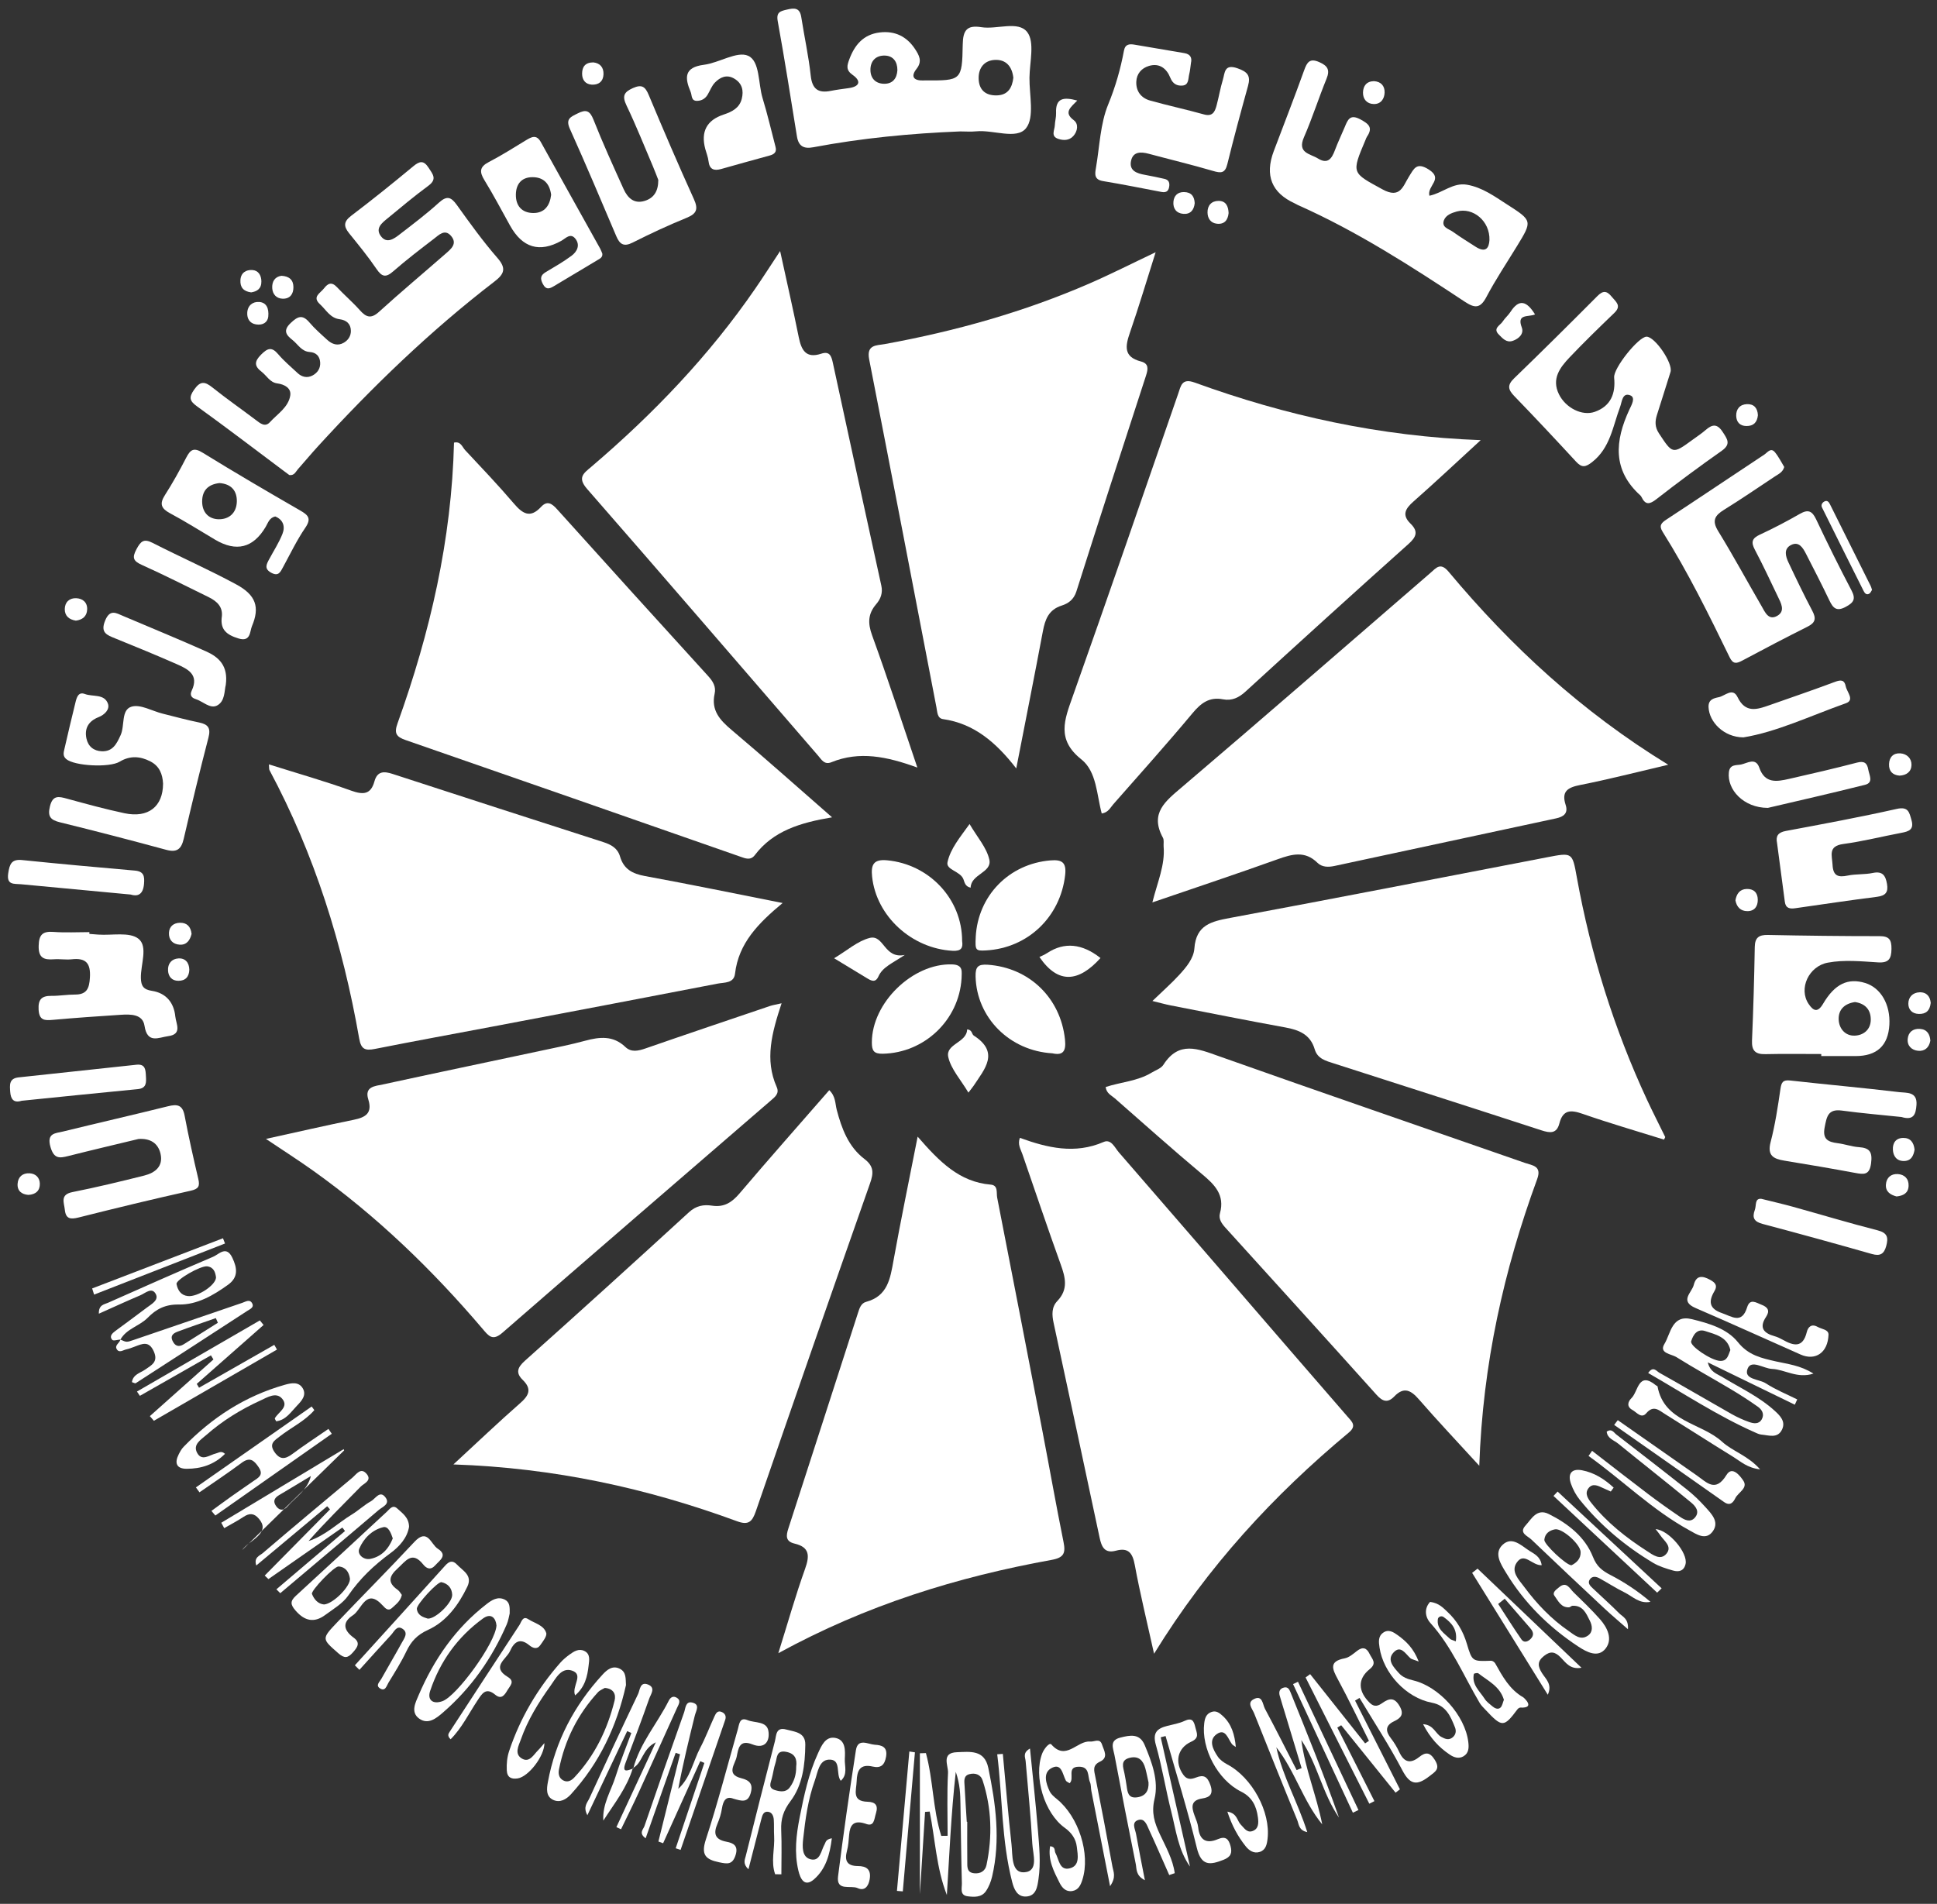 <?xml version="1.0" encoding="UTF-8"?>
<svg xmlns="http://www.w3.org/2000/svg" version="1.1" viewBox="0 0 926.76 911.11">
  <rect x="0" y="0" width="926.76" height="911.11" fill="#333333" stroke="none"/>
  <defs>
    <style>
      .cls-1 {
        fill: #fff;
      }
    </style>
  </defs>
  <!-- Generator: Adobe Illustrator 28.6.0, SVG Export Plug-In . SVG Version: 1.2.0 Build 709)  -->
  <g>
    <g id="Layer_1">
      <g>
        <path class="cls-1" d="M438.91,367.33c-14.67-5.34-27.76-8-41.14-2.55-3.36,1.37-4.71-1.25-6.31-3.1-36.84-42.59-73.52-85.3-110.57-127.7-4.79-5.49-1.6-7.5,1.99-10.56,29.65-25.27,56.42-53.2,78.54-85.39,3.72-5.41,7.25-10.94,11.83-17.88,3.19,14.66,6.22,27.9,8.91,41.21,1.25,6.17,3.42,10.34,10.76,7.91,3.92-1.3,4.82.97,5.53,4.24,7.67,35.62,15.45,71.21,23.23,106.81.75,3.42-.31,6.31-2.44,8.78-3.97,4.61-4.11,9.1-1.99,14.93,7.41,20.41,14.11,41.07,21.66,63.31Z"/>
        <path class="cls-1" d="M398.12,391.14c-15.39,2.59-28.15,6.49-36.97,18.08-2.06,2.7-4.52,1.6-7,.73-53.35-18.63-106.68-37.29-160.08-55.78-4.5-1.56-5.57-3.25-3.88-7.97,15.61-43.44,25.91-87.98,27.03-134.38,3.25-.75,3.93,2.1,5.32,3.59,7.85,8.39,15.78,16.72,23.23,25.45,4.15,4.86,7.79,7.45,13.07,1.75,2.95-3.18,5.16-1.72,7.69,1.09,24.01,26.69,48.11,53.29,72.28,79.83,2.3,2.52,3.86,5.09,3.11,8.44-1.77,7.94,2.47,12.6,8.09,17.34,15.77,13.3,31.17,27.05,48.1,41.84Z"/>
        <path class="cls-1" d="M486.23,367.74c-9.74-12.53-20.21-21.47-35.05-23.6-2.77-.4-2.7-3.37-3.13-5.59-10.7-55.52-21.32-111.06-32.19-166.55-1.41-7.19,3.57-6.62,7.48-7.34,33.73-6.16,66.57-15.35,98.04-29.05,10.24-4.46,20.22-9.53,31.54-14.9-4.21,13.27-7.97,25.91-12.27,38.37-2.22,6.44-3.27,11.7,5.21,13.9,3.86,1,3.48,3.61,2.45,6.78-11.2,34.38-22.38,68.78-33.3,103.25-1.25,3.94-3.86,5.79-7.05,6.8-6.21,1.97-7.92,6.59-8.99,12.27-4.01,21.33-8.25,42.62-12.74,65.66Z"/>
        <path class="cls-1" d="M708.44,210.64c-11.75,10.78-21.8,20.23-32.14,29.35-3.84,3.38-5.73,6.4-1.47,10.56,3.74,3.66,3.01,6.25-.89,9.74-26.15,23.37-52.1,46.97-77.98,70.64-3.25,2.97-6.56,4.56-10.83,3.74-6.48-1.25-10.49,1.75-14.55,6.62-12.33,14.79-25.2,29.13-37.92,43.6-1.45,1.65-2.42,3.96-5.53,4.42-2.44-8.98-2.39-20.05-9.77-25.91-11.98-9.51-8.05-18.99-4.13-30.07,17.07-48.16,33.71-96.47,50.42-144.75,1.37-3.97,1.78-7.73,7.92-5.51,43.66,15.85,88.59,25.8,136.87,27.57Z"/>
        <path class="cls-1" d="M439.05,543.96c10.32,11.88,19.92,21.7,34.95,22.96,3.7.31,2.65,3.93,3.1,6.23,7.26,37.17,14.47,74.35,21.62,111.54,3.41,17.74,6.54,35.53,10.12,53.23,1.06,5.25.27,7.51-5.64,8.58-45.11,8.18-88.55,21.52-130.81,44.67,4.55-14.55,8.23-27.59,12.78-40.32,2.23-6.24,2.29-10.41-4.99-12.13-4.38-1.04-4.12-3.74-3.01-7.18,11.15-34.38,22.21-68.79,33.32-103.19.71-2.2,1.42-4.66,3.92-5.33,10.29-2.76,11.53-11.11,13.09-19.78,3.45-19.14,7.4-38.18,11.55-59.29Z"/>
        <path class="cls-1" d="M551.35,431.87c2.5-9.92,6.13-17.91,5.39-26.7-.12-1.43.29-3.12-.34-4.26-6.44-11.8,1.25-17.52,9.2-24.3,39.79-33.89,79.21-68.21,118.75-102.4,2.8-2.43,4.82-5.3,8.75-.59,29.81,35.68,63.6,66.95,105.06,92.36-15.14,3.54-28.58,7.02-42.17,9.7-5.96,1.18-9,3.05-6.9,9.51,1.31,4.05-.97,5.68-4.6,6.46-35.34,7.58-70.66,15.21-106,22.77-2.85.61-5.93.67-8.17-1.53-5.95-5.86-12.17-4.14-19-1.69-19.41,6.96-38.98,13.47-59.98,20.67Z"/>
        <path class="cls-1" d="M373.95,480.14c-4.67,14.17-8.16,26.93-2.34,40.05,1.4,3.14-.8,4.75-2.78,6.46-42.85,37.02-85.76,73.99-128.47,111.17-4.72,4.11-6.6,1.49-9.43-1.83-24.12-28.36-50.74-54.08-81.11-75.74-6.95-4.96-14.17-9.56-22.58-15.21,14.85-3.26,28.37-6.37,41.96-9.14,5.66-1.15,9.08-3.11,7.01-9.75-1.95-6.23,3.33-6.38,6.96-7.17,25.25-5.49,50.54-10.77,75.81-16.16,7.02-1.5,14.09-2.88,21.01-4.76,6.95-1.88,13.39-2.56,19.21,2.98,2.83,2.69,6.19,1.9,9.69.69,19.8-6.88,39.67-13.57,59.52-20.3,1.27-.43,2.63-.62,5.52-1.29Z"/>
        <path class="cls-1" d="M796.15,545.38c-12.97-4.06-26.12-7.86-39.03-12.36-5.65-1.97-9.35-1.94-11.03,4.6-1.3,5.07-4.53,4.65-8.68,3.29-33.03-10.77-66.11-21.36-99.19-31.98-3.86-1.24-7.87-2.22-9.2-6.77-2.07-7.07-7.45-9.26-14.07-10.46-18.35-3.34-36.64-7-54.94-10.57-2.44-.48-4.84-1.17-8.64-2.09,4.88-4.71,9.13-8.44,12.93-12.59,3.3-3.61,6.81-7.8,7.15-12.58.81-11.29,8.2-12.93,17.23-14.61,50.52-9.4,100.96-19.25,151.42-28.98,12.24-2.36,12.17-2.41,14.33,9.57,6.68,36.92,17.78,72.45,33.59,106.48,2.78,5.98,5.8,11.84,8.68,17.77.07.15-.19.45-.57,1.29Z"/>
        <path class="cls-1" d="M216.93,700.83c11.71-10.8,21.63-20.28,31.94-29.32,4.22-3.7,5.72-6.75,1.22-11.14-3.37-3.28-2.62-5.88,1-9.11,26.34-23.53,52.51-47.26,78.55-71.13,3.42-3.14,7.02-3.76,11.03-3.14,5.82.89,9.55-1.6,13.21-5.91,14.08-16.57,28.49-32.85,42.88-49.36,3.12,3.01,2.79,6.39,3.56,9.34,2.37,9.05,5.61,17.75,13.26,23.58,4.64,3.53,4.39,6.85,2.68,11.7-18.36,52.23-36.59,104.5-54.61,156.84-1.75,5.08-3.52,6.85-8.97,4.85-43.09-15.84-87.47-25.57-135.74-27.2Z"/>
        <path class="cls-1" d="M374.45,432.15c-11.68,9.72-21.08,19.23-22.78,33.83-.54,4.66-5.13,4.13-8.22,4.73-35.78,6.94-71.6,13.71-107.42,20.51-18.9,3.58-37.82,7.02-56.69,10.77-4.59.91-6.58.2-7.48-4.96-7.86-44.96-21.32-88.1-42.93-128.49-.23-.44-.12-1.06-.26-2.73,13.42,4.22,26.55,7.97,39.37,12.57,5.75,2.06,9.38,1.87,11.12-4.46,1.38-5.03,4.71-4.84,8.69-3.54,33.57,10.91,67.14,21.83,100.76,32.6,3.84,1.23,6.89,2.95,8.04,6.89,1.75,6.02,5.89,8.27,11.85,9.36,21.44,3.93,42.79,8.34,65.95,12.92Z"/>
        <path class="cls-1" d="M552.16,791.42c-3.45-15.6-6.73-28.96-9.22-42.47-1.05-5.72-3.07-8.44-8.98-6.85-5.54,1.49-6.94-1.95-7.86-6.27-7.29-34.24-14.59-68.47-21.99-102.69-.84-3.87-1.04-7.59,1.78-10.54,5.28-5.5,3.89-11.17,1.62-17.45-6.33-17.54-12.26-35.23-18.36-52.86-.82-2.37-2.37-4.61-1.19-7.75,13.18,4.78,26.34,7.94,40.09,1.96,3.59-1.56,5.35,2.78,7.25,4.96,27.51,31.66,54.89,63.44,82.31,95.18,9.01,10.43,18.03,20.85,27.07,31.25,2.11,2.43,4.57,4.42.67,7.67-35.95,29.94-67.39,63.93-93.2,105.87Z"/>
        <path class="cls-1" d="M707.77,701.47c-10.67-11.68-19.94-21.48-28.79-31.66-3.83-4.41-7.19-6.4-11.88-1.52-3.12,3.24-5.58,2.46-8.49-.78-24.01-26.74-48.16-53.35-72.3-79.97-1.83-2.02-3.36-4.21-2.61-6.94,2.41-8.77-2.56-13.67-8.63-18.74-14.11-11.8-27.82-24.08-41.66-36.21-1.66-1.46-4.04-2.37-4.4-5.44,7.25-2.38,15.2-2.77,21.93-6.85,1.97-1.19,4.57-2.03,5.69-3.79,7.41-11.59,16.51-7.68,26.53-4.12,48.72,17.27,97.61,34.07,146.43,51.07,3.6,1.25,8.2,1.4,5.88,7.74-15.98,43.61-26.03,88.48-27.71,137.21Z"/>
        <path class="cls-1" d="M138.44,227.35c-1.02-.76-2.16-1.61-3.31-2.46-13.57-10.16-27.04-20.45-40.79-30.37-3.65-2.63-4.1-4.28-1.43-8.09,3.03-4.33,5.22-3.8,8.8-.94,6.73,5.38,13.81,10.31,20.69,15.51,2.15,1.62,4.42,3.59,6.75,1.03,3.62-3.97,8.85-7.12,9.73-12.77.54-3.51-2.73-5.32-6.24-5.78-3.49-.46-4.99-3.64-7.44-5.53-3.56-2.73-3.58-4.92-.31-8.21,3.07-3.08,5.08-3.94,8.2-.24,2.77,3.27,6.12,6.05,9.25,9,2.09,1.97,4.65,2.53,7.15,1.22,2.38-1.25,3.91-3.4,3.7-6.32-.22-3.07-2.07-4.74-4.99-4.94-3.99-.27-5.62-3.68-8.26-5.75-3.05-2.39-4.66-4.52-.86-8.13,3.29-3.12,5.56-4.25,8.91-.33,2.6,3.05,5.64,5.73,8.62,8.43,2.28,2.07,4.98,3.02,7.89,1.33,2.11-1.22,3.41-3.25,3.38-5.67-.04-3.4-2.14-5.15-5.42-5.57-4.49-.58-6.45-4.52-9.36-7.16-3.92-3.57.17-5.31,1.9-7.58,1.88-2.46,3.7-3.29,6.22-.6,3.53,3.77,7.5,7.15,10.93,11.01,3,3.37,5.33,4.3,9.18.8,10.42-9.47,21.23-18.5,31.82-27.77,2.58-2.26,5.87-4.82,2.65-8.57-2.98-3.49-5.8-.46-8.17,1.36-6.61,5.07-13.24,10.13-19.51,15.61-3.56,3.11-5.41,2.63-7.98-1.15-4.03-5.93-8.6-11.51-13.11-17.09-2.7-3.34-2.65-5.6,1.06-8.41,10.07-7.63,19.92-15.57,29.64-23.64,3.11-2.58,5.01-2.9,7.38.77,1.99,3.07,4.12,5.38-.12,8.52-6.7,4.94-13.1,10.29-19.53,15.6-2.63,2.17-6.06,4.74-3.25,8.52,2.85,3.83,6.3,1.29,9.01-.81,6.37-4.91,12.81-9.77,18.75-15.17,3.83-3.48,5.83-2.8,8.62,1.1,6.19,8.63,12.41,17.3,19.38,25.3,4.42,5.07,3.31,7.71-1.46,11.38-30.62,23.53-58.28,50.27-84.31,78.73-3.29,3.6-6.41,7.36-9.65,11.01-1.08,1.21-1.7,3.13-4.11,2.81Z"/>
        <path class="cls-1" d="M683.91,93.67c6.32-1.3,11.27-6.42,17.96-5.27,7.34,1.27,13.16,5.57,19.18,9.43,12.19,7.81,12.14,7.87,4.75,19.96-4.94,8.09-10.23,15.99-14.64,24.36-3.01,5.71-5.69,5.31-10.48,2.15-25.64-16.95-51.47-33.63-79.68-46.16-.52-.23-1-.57-1.52-.8q-16.62-7.58-10.04-25.03c4.86-12.88,9.88-25.71,14.53-38.67,1.4-3.91,2.7-5.93,7.27-3.9,3.93,1.74,5.18,3.67,3.46,7.89-3.79,9.29-6.83,18.91-10.84,28.1-3.29,7.55,3.01,7.82,6.73,10.12,4.69,2.9,6.6.04,8.1-3.97,1.41-3.76,3.15-7.4,4.71-11.1,1.4-3.33,2.42-6.34,7.38-3.7,4,2.14,6.28,3.9,3.25,8.32-.32.47-.48,1.04-.71,1.57-6.85,16.19-6.53,15.61,8.16,23.67,8.51,4.66,9.8-1.64,12.63-6.11,2.39-3.78,3.6-7.15,9.48-3.41,7.25,4.61-.93,7.7.31,12.57ZM712.63,114.91c.29-9.18-7.91-15.82-15.64-13.69-2.5.69-5.26,1.74-6.16,4.24-1.21,3.4,2.36,4.07,4.27,5.44,3.48,2.51,7.15,4.76,10.76,7.09,5.14,3.33,6.55.51,6.77-3.09Z"/>
        <path class="cls-1" d="M459.29,62.9c-23.57.94-46.98,3.2-70.16,7.57-4.62.87-7.08-.51-7.84-5.22-2.97-18.4-5.87-36.82-9.19-55.16-.78-4.32,1.31-4.76,4.33-5.48,3.45-.83,6.21-1.1,6.93,3.53,1.45,9.36,3.52,18.65,4.53,28.05.7,6.48,3.58,8.49,9.59,7.3,2.81-.56,5.66-.92,8.51-1.31,5.36-.73,6.21-3.35,1.92-6.36-3.32-2.33-2.62-4.52-1.59-7.34,2.55-6.94,6.77-12.01,14.58-12.95,7.27-.88,12.97,1.92,16.93,7.98,1.86,2.85,3.59,5.78.73,9.38-2.98,3.76-1.45,5.73,3.15,5.62.29,0,.57-.04.86-.04,17.39.11,17.74.12,18.05-17.19.12-6.81,2-9.37,8.89-8.27,7.5,1.2,17.71-3.26,22,2.4,3.63,4.78,1.13,14.34,1.04,21.77-.1,8.28,2.5,18.99-1.65,24.18-4.5,5.62-15.62.67-23.83,1.49-2.56.26-5.16.04-7.75.04ZM484.83,37.19c-.59-5.35-3.49-8.8-8.87-8.52-4.9.25-7.75,3.67-7.73,8.67.02,5.56,3.17,8.46,8.72,8.31,5.35-.15,7.33-3.7,7.89-8.47ZM429.36,33.61c.02-4.08-2-6.88-5.95-7.01-4.26-.14-7.01,2.49-6.95,6.95.06,4.02,2.54,6.47,6.49,6.54,4.08.08,6.16-2.47,6.41-6.48Z"/>
        <path class="cls-1" d="M853.67,223.49c-.7,2.47-2.62,3.31-4.27,4.39-8.14,5.39-16.2,10.92-24.5,16.06-4.41,2.74-5.97,5.15-2.83,10.25,7.22,11.73,13.77,23.88,20.7,35.79,1.66,2.85,3.33,7.21,7.61,4.71,3.91-2.28,1.74-6.07.24-9.18-3.61-7.5-7.1-15.07-11-22.42-1.95-3.67-1.37-5.5,2.43-7.25,6.51-3.01,12.89-6.36,19.11-9.93,3.99-2.29,5.88-1.36,7.79,2.67,5.39,11.42,11.01,22.75,16.88,33.93,2.17,4.13,1.13,5.84-2.75,7.92-4.42,2.37-6.06.56-7.81-3.08-3.59-7.51-7.39-14.92-11.2-22.33-1.48-2.87-3.4-6.12-7.18-4.18-3.62,1.85-2.56,5.45-1.18,8.37,3.67,7.79,7.4,15.56,11.42,23.18,1.87,3.55,1.49,5.6-2.23,7.47-10.53,5.28-20.96,10.73-31.34,16.29-2.78,1.49-4.4,1.72-6.02-1.59-9.93-20.4-19.94-40.77-32.03-60.01-1.95-3.1-.61-4.34,1.95-6.02,15.62-10.24,31.1-20.69,46.69-30.99,1.46-.96,3.06-3.52,5.05-1.13,1.81,2.18,3.07,4.81,4.47,7.07Z"/>
        <path class="cls-1" d="M772.3,180.68c-.5-4.37,11.69-19.6,15.52-19.56,4.03.05,12.71,12.75,11.44,16.89-2.1,6.86-4.35,13.68-6.48,20.53-.96,3.08-1.08,5.78.97,8.89,6.52,9.88,6.49,10.04,16.09,3.01,2.09-1.53,4.27-2.95,6.21-4.64,3.15-2.74,5.5-3.19,8.17.91,2.26,3.47,4.08,5.84-.49,9.05-10.57,7.44-20.97,15.13-31.16,23.08-3.27,2.55-5.26,2.98-7.19-.97-.12-.26-.28-.52-.48-.71-13.53-12.16-12.24-26.19-5.36-41.06.98-2.13,3.24-5.85.42-6.92-3.8-1.45-3.92,3.14-4.83,5.57-3.49,9.27-4.67,19.54-13.36,26.37-3.21,2.52-4.97,2.78-7.72-.21-9.74-10.57-19.57-21.06-29.56-31.39-2.97-3.07-3.44-5.21-.08-8.45,13.44-12.99,26.69-26.16,39.87-39.4,2.72-2.73,4.49-2.56,6.85.33,2.03,2.48,4.83,4.3,1.25,7.74-7.25,6.97-14.47,13.98-21.4,21.28-4.62,4.87-8.74,10.27-5.11,17.65,3.21,6.52,11.09,10.57,17.16,8.41,7.68-2.72,10.03-8.78,9.25-16.41Z"/>
        <path class="cls-1" d="M871.38,504.42c-8.89,0-17.79-.15-26.68.06-4.78.12-6.66-1.58-6.45-6.51.64-14.91,1.06-29.83,1.32-44.76.08-4.56,2-5.86,6.32-5.77,17.8.36,35.6.58,53.39.57,4.61,0,5.75,1.72,5.7,6.1-.05,4.72-1.3,6.77-6.39,6.46-8-.49-16.06-1.36-24.05.12-9.15,1.69-14.14,12.44-9.19,19.79,2.19,3.25,4.28,4.36,6.9-.1,5.63-9.57,11.95-12.48,20.17-9.95,7.47,2.3,12.1,10.32,11.55,20.01q-.85,14.98-16.22,14.96c-5.45,0-10.91,0-16.36,0,0-.32,0-.65,0-.97ZM887.5,479.55c-5.02.73-8.03,3.69-7.78,8.5.23,4.28,3.19,7.74,7.67,7.57,4.17-.15,7.63-2.84,7.68-7.56.06-4.87-2.7-7.82-7.58-8.52Z"/>
        <path class="cls-1" d="M569.82,30.13c-.29,1.96-.4,3.7-.83,5.36-.53,2.1-.13,5.15-3.14,5.45-2.59.26-4.71-.7-5.93-3.77-1.72-4.33-5.11-7.12-10.18-5.63-3.58,1.06-5.93,3.76-6.08,7.56-.18,4.54,2.29,7.8,6.58,9.01,8.55,2.4,17.25,4.26,25.8,6.65,4.07,1.14,5.2-1.23,6-4.16,1.12-4.15,1.81-8.42,3.06-12.52.97-3.16.59-7.62,6.91-5.42,4.91,1.7,6.47,3.56,5.1,8.49-3.45,12.44-6.82,24.9-9.9,37.43-1.1,4.46-3.12,4.32-6.85,3.22-10.18-2.99-20.51-5.46-30.75-8.21-3.69-.99-7.41-1.1-8.42,3.21-1.15,4.93,2.75,6.2,6.71,6.9,3.1.55,6.18,1.22,9.26,1.91,2.13.47,2.56,1.97,2.21,3.92-.39,2.2-1.71,2.7-3.72,2.32-9.31-1.77-18.6-3.65-27.94-5.19-4.37-.72-3.83-3.53-3.34-6.39,1.75-10.18,2.03-20.98,5.86-30.31,3.48-8.47,5.88-16.91,7.53-25.73.61-3.26,2.77-3.24,5.15-2.84,7.92,1.31,15.82,2.71,23.73,4.03,2.94.49,3.75,2.26,3.18,4.7Z"/>
        <path class="cls-1" d="M78.02,375.07c-.23-4.56-1.7-8.41-6.03-10.66-4.93-2.57-9.83-2.86-14.72.1-4.91,2.97-21.64,2.08-25.58-1.24-1.67-1.41-1.3-3-.91-4.67,1.76-7.55,3.48-15.1,5.37-22.62.54-2.17,1.33-5.04,4.43-3.86,3.79,1.44,9.38-.2,11.08,4.69.92,2.65-1.53,5.23-4.56,6.42-4.6,1.81-6.8,5.22-5.75,10.17.81,3.81,3.47,5.97,7.32,6.13,5.27.22,7.15-3.55,9.04-7.72,2.09-4.6.13-12.12,5.24-13.63,4.24-1.25,9.8,2.08,14.8,3.33,5.85,1.47,11.67,3.05,17.57,4.26,4.3.89,5.59,2.7,4.42,7.2-4.18,16.09-8.08,32.26-11.84,48.46-1.14,4.9-3.21,6.67-8.36,5.27-16.87-4.58-33.79-8.98-50.77-13.15-4.6-1.13-6.09-2.76-4.87-7.69,1.35-5.47,4.26-4.71,8.18-3.63,9.12,2.49,18.24,5,27.48,6.96,11.38,2.42,18.43-3.2,18.45-14.13Z"/>
        <path class="cls-1" d="M42.77,446.94c1.43.11,2.86.24,4.29.33,6.54.45,14.85-1.38,19.14,1.95,4.75,3.69,1.07,12.33,1.2,18.79.08,3.88,1.28,5.56,5.25,6.17,6.79,1.04,10.56,5.6,11.23,12.3.34,3.45,3.45,8.47-3.38,9.38-4.64.62-10.03,3.82-11.37-5-.85-5.56-6.63-5.52-11.31-5.22-10.87.7-21.74,1.46-32.58,2.43-3.92.35-6.46.28-6.77-4.85-.3-5.02,1.5-6.69,6.22-6.64,3.71.04,7.44-.63,11.15-.62,5.69.02,6.87-2.9,7.18-8.13.41-6.86-1.9-9.5-8.66-8.75-2.83.31-5.75-.22-8.6,0-4.76.35-7.41-.63-7.26-6.44.14-5.32,1.85-7.05,7.08-6.66,5.7.43,11.45.1,17.18.1,0,.29,0,.58,0,.87Z"/>
        <path class="cls-1" d="M66.25,545.08c-11.15,2.69-22.32,5.31-33.44,8.12-4.3,1.09-6.98,1.52-8.66-4.3-1.94-6.72,2.41-6.51,5.99-7.39,16.71-4.1,33.49-7.93,50.19-12.08,4.41-1.1,7.01-.75,7.99,4.44,1.91,10.14,4.18,20.21,6.54,30.26.84,3.56.18,4.87-3.72,5.73-17.91,3.98-35.75,8.31-53.54,12.79-3.86.97-6.12.73-6.58-3.67-.37-3.53-2.39-7.29,3.67-8.49,11.51-2.29,22.94-5.05,34.33-7.91,5.15-1.3,9.19-4.38,7.78-10.45-1.2-5.18-5.07-7.43-10.53-7.05Z"/>
        <path class="cls-1" d="M314.98,86.16c-.67-1.7-1.55-4.11-2.56-6.47-4.16-9.77-8.08-19.64-12.66-29.21-2.14-4.48-1.32-6.38,3.08-8.34,4.32-1.92,5.89-.63,7.56,3.35,6.98,16.67,14.1,33.29,21.57,49.74,2.2,4.84,1.42,7.02-3.48,9.02-8.76,3.58-17.37,7.58-25.81,11.85-4.3,2.17-6.19.74-7.83-3.1-7.3-17.15-14.53-34.34-22.19-51.33-2.19-4.85.45-5.74,3.74-7.4,3.98-2.01,5.81-1.4,7.56,3.03,4.42,11.19,9.43,22.16,14.39,33.14,1.91,4.23,4.98,7.31,10.17,5.68,4.29-1.35,6.44-4.56,6.44-9.95Z"/>
        <path class="cls-1" d="M131.7,247.15c-2.86.64-3.46,3.09-4.59,5q-8.96,15.15-24.23,6.1c-7.15-4.24-14.19-8.7-21.52-12.62-4.27-2.29-5.14-4.5-2.44-8.71,3.71-5.79,7.05-11.85,10.21-17.96,1.96-3.78,3.59-4.93,7.8-2.33,15.39,9.49,31.01,18.63,46.68,27.66,3.85,2.22,5.51,3.81,2.45,8.29-4.03,5.9-7.15,12.43-10.58,18.73-1.29,2.38-2.2,4.72-5.75,2.76-3.44-1.89-2.22-4.05-.96-6.41,2.16-4.05,4.71-7.94,6.38-12.18,1.38-3.49.38-6.76-3.46-8.32ZM105.04,231.18c-5.27.57-8.33,3.38-8.32,8.83.01,5.04,2.96,8.33,7.75,8.48,5.13.15,8.69-3.04,8.84-8.39.14-5.25-2.68-8.5-8.27-8.92Z"/>
        <path class="cls-1" d="M909.75,534.56c-9.17-.97-18.9-1.77-28.55-3.08-6.66-.91-7.22,3.06-8.19,8.03-1.11,5.71,1.62,7.01,6.24,7.59,3.41.43,6.74,1.66,10.15,1.89,5.25.35,6.51,2.41,5.82,7.73-.74,5.73-3.46,5.37-7.6,4.6-11.27-2.1-22.58-4.02-33.9-5.87-5.24-.86-8.26-2.43-6.56-8.91,2.17-8.3,3.45-16.85,4.69-25.36.47-3.2,1.15-4.48,4.71-4.08,17.39,1.95,34.82,3.49,52.19,5.57,3.42.41,8.71-.37,8.19,6.19-.34,4.39-1.31,7.48-7.19,5.7Z"/>
        <path class="cls-1" d="M288.18,121.38c.23,1.8-1.15,2.39-2.35,3.11-6.88,4.12-13.77,8.21-20.64,12.35-2.17,1.31-3.88,2.11-5.5-1.01-1.37-2.64-1.01-4.15,1.43-5.61,4.16-2.5,8.42-4.91,12.31-7.8,2.67-1.98,4.3-5.14,1.83-8.22-2.35-2.92-4.65-.09-6.72,1.06q-15.62,8.68-24.51-7.31c-4.04-7.26-7.9-14.63-12.24-21.7-2.45-3.99-2.39-6.38,2.09-8.71,6.09-3.16,11.91-6.86,17.79-10.43,2.68-1.63,5.02-2.85,7.08.86,9.44,17.03,18.95,34.02,28.42,51.04.41.75.68,1.58,1.02,2.38ZM263.69,93.2c-.7-5.29-3.57-8.44-8.98-8.41-5.21.03-7.79,3.31-7.89,8.24-.12,5.4,2.82,8.83,8.23,8.91,5.47.08,8.05-3.54,8.65-8.74Z"/>
        <path class="cls-1" d="M850.24,403.49c-.71-3.39.47-5.13,4.18-5.82,17.73-3.31,35.47-6.6,53.07-10.55,5.63-1.26,6,1.68,7.07,5.38,1.31,4.54-1.31,5.41-4.81,6.06-9.28,1.75-18.48,4.09-27.82,5.35-7.4,1-5.38,5.42-5.14,10,.28,5.35,2.7,6.05,7.3,5.1,3.9-.81,8.05-.42,11.95-1.24,4.72-.99,6.11,1.27,6.8,5.25.7,4-.72,5.64-4.77,6.16-13.07,1.65-26.09,3.61-39.13,5.47-2.55.36-4.57.08-4.98-3.07-1.21-9.37-2.48-18.73-3.72-28.09Z"/>
        <path class="cls-1" d="M371.03,70.21c.72,2.54-.53,3.62-2.85,4.24-7.75,2.09-15.47,4.29-23.2,6.45-3.37.94-5.55.19-5.99-3.76-.22-1.97-1.02-3.87-1.54-5.81q-3.36-12.48,8.77-16.5c3.96-1.31,7.55-3.09,8.67-7.51,1-3.94.23-7.44-3.57-9.69-3.63-2.15-6.76-.69-9.27,1.9-1.53,1.58-2.33,3.86-3.5,5.81-1.11,1.86-2.8,2.86-4.95,2.93-3.03.1-2.45-2.59-3.16-4.27-2.84-6.74-3.24-11.77,6.35-12.99,7.29-.92,15.86-6.69,21.16-4.31,5.71,2.57,4.75,13.23,6.91,20.29,2.34,7.65,4.14,15.47,6.17,23.21Z"/>
        <path class="cls-1" d="M648.34,813.87c7.15,14.15,14.3,28.29,21.45,42.44l-2.08,1.6c-8.67-10.76-17.34-21.51-26.01-32.27-.62.38-1.24.76-1.86,1.13,5.92,11.73,11.83,23.46,17.75,35.19-.82.41-1.63.83-2.45,1.24-10.16-20.14-20.32-40.28-30.48-60.42.73-.53,1.45-1.06,2.18-1.59,8.77,11.05,17.53,22.1,26.3,33.14.61-.41,1.22-.81,1.83-1.22-4.94-9.85-9.66-19.81-14.9-29.5-2.67-4.93-4.31-8.55,3.28-9.98,2.11-.4,4.07-2.11,5.87-3.52,2.76-2.15,4.65-1.57,6.07,1.42,1.14,2.38,3.67,4.35.05,7.26-5.95,4.77-5.54,10.64,0,16.13,2.31,2.29,4.19,1.38,6.05.08,3.36-2.37,5.8-2.73,8.23,1.46,2.28,3.93.69,5.71-2.61,7.28-4.29,2.04-4.16,4.77-1.49,8.2,1.57,2.02,2.91,4.3,4,6.62,2.24,4.8,5.24,5.65,9.42,2.34,2.92-2.31,5.04-2.65,7.49,1.24,2.76,4.38.5,5.56-2.58,7.94-5.9,4.55-9.21,4.18-12.91-2.9-6.21-11.86-13.59-23.1-20.47-34.61-.71.43-1.42.86-2.13,1.28Z"/>
        <path class="cls-1" d="M443.01,838.98c3.52,12.96,3.28,26.76,7.33,39.61,1.02-.01,2.03-.03,3.05-.04,0-10.05-.34-20.12.19-30.15.18-3.42-3.39-9.59,4.24-9.85,6.2-.21,13.19-1.33,15.03,7.49,3.59,17.25,5.92,34.56,1.82,52.05-.58,2.45-1.57,4.97-3,7.02-2.07,2.97-5.58,2.78-8.7,2.39-3.88-.49-2.7-3.92-2.76-6.21-.34-12.64-.47-25.28-.68-37.93-.08-4.57-.13-9.14-2.23-15.43-2.31,20.75-3.05,39.77-4.27,58.96-5.04-12.92-5.58-26.68-8.23-39.94-.73.06-1.47.11-2.2.17-.8,12.61-1.59,25.22-2.48,39.38v-67.44c.97-.03,1.93-.06,2.9-.09ZM462.54,871.84c.08,0,.16,0,.24,0,0,6.28-.05,12.57.02,18.85.03,2.49-.41,5.44,3.34,5.8,2.97.29,5.24-1.1,5.84-3.91,2.88-13.64,2.5-27.2-1.84-40.52-.95-2.93-3.61-3.69-6.3-3.01-3,.75-2.45,3.45-2.33,5.69.3,5.7.69,11.4,1.04,17.1Z"/>
        <path class="cls-1" d="M858.73,672.24c-13.51-6.57-27.01-13.15-41.64-20.26,1.17,4.71,4.36,5.43,6.73,6.89,8.55,5.24,17.77,9.45,25.28,16.28,2.56,2.33,5.34,5.08,3.55,8.91-2.1,4.51-6.34,2.8-9.92,2.48-1.11-.1-2.2-.65-3.24-1.11-17.79-7.92-33.99-18.62-50.92-28.36,2.36-3.53,4.03-.86,5.31-.14,11.52,6.45,22.9,13.15,34.38,19.66,2.73,1.55,5.62,2.9,8.58,3.93,2.12.74,4.7,1.24,6.11-1.35,1.35-2.48,0-4.62-1.93-5.98-4.21-2.98-8.56-5.78-12.99-8.42-8.62-5.15-17.45-9.97-25.95-15.3-2.4-1.51-8.48-1.81-5.74-6.29,3.03-4.95,3.52-14.24,13.18-11.86,8.13,2,16.77,4.5,22,11.02,5.06,6.31,11.27,7.61,18.15,9.18,5.69,1.3,11.72,1.87,17.98,5.84-7.84,2.52-13.62-1.98-19.83-2.24-4.05-.17-9.93-4.6-11.67-.13-2.04,5.25,5.46,4.94,8.68,7.02,4.7,3.05,10,5.19,15.05,7.71-.39.85-.77,1.69-1.16,2.54ZM827.89,646.09c-1.43-6.28-7.08-7.48-12.04-9.09-3.86-1.26-5.74,1.77-6.71,4.89-.72,2.31,9.7,9.22,13.81,9.39,3.5.15,3.89-2.62,4.94-5.19Z"/>
        <path class="cls-1" d="M466.83,448.49c1.02-19.85,15.93-35.08,35.73-36.73,5.5-.46,7.77.87,7.06,7.05-2.28,19.95-17.77,34.93-37.91,36.03-4.94.27-5.19-.06-4.87-6.34Z"/>
        <path class="cls-1" d="M460.33,450.32c.49,3.27-.36,4.93-4.57,4.7-19.58-1.09-36.46-16.56-38.49-35.39-.61-5.7.54-8.54,7.16-7.92,20.15,1.88,35.9,18.49,35.9,38.62Z"/>
        <path class="cls-1" d="M503.59,504.09c-20.68-1.19-36.35-17.19-36.82-36.77-.11-4.62,1.14-5.95,5.82-5.63,19.85,1.38,34.84,15.87,36.95,35.75.57,5.33-.69,7.83-5.95,6.66Z"/>
        <path class="cls-1" d="M460.06,468.24c-1.23,20.03-17.84,35.62-37.62,36.04-4.38.09-5.3-1.43-5.3-5.43.02-18.96,19.51-37.87,38.32-37.33,5.74.17,4.57,3.74,4.6,6.71Z"/>
        <path class="cls-1" d="M531.11,902.64c-3.23-16.42-6.09-30.96-8.94-45.51-.28-1.41-.12-2.97-.67-4.24-1.23-2.81.04-7.46-5.34-7.4-6.02.07-1.85,5.65-4.41,7.9-.64-.44-1.51-.72-1.81-1.29-1.61-3.04-2-8.81-7.12-5.8-3.84,2.26-2.38,7.21-.62,10.92.7,1.48,2.15,2.69,3.47,3.76,10.41,8.42,16.11,26.24,12.22,38.54-.8,2.52-1.85,4.97-4.86,5.46-3.1.5-4.89-1.59-6.06-3.91-2.74-5.44-5.64-10.92-4.55-17.53,2.76.24,1.96,2.15,2.55,3.22,1.7,3.05,1.9,8.56,6.8,7.37,5.03-1.22,3.9-6.37,3.44-10.26-.45-3.84-2.48-6.78-5.78-9.15-9.77-7.01-14.99-24.52-10.81-35.52.82-2.16,3.42-5.5,4.4-4.37,7.04,8.06,12.34-1.94,18.54-1.38,2.09.19,4.68-1.81,5.72,1.48.87,2.77,3.27,6.16-1.03,8.16-3.69,1.72-2.77,4.28-2.19,7.21,2.84,14.35,5.58,28.72,8.21,43.11.43,2.36,1.89,4.84-1.15,9.25Z"/>
        <path class="cls-1" d="M106.05,295.76c.88-5.22-2.17-8.01-6.32-10.04-10.57-5.17-21.06-10.51-31.78-15.33-4.18-1.88-4.88-3.42-2.64-7.59,2.02-3.75,3.45-5.17,7.69-3,13.28,6.78,26.95,12.8,40.05,19.89,9.45,5.11,11.32,10.91,7.5,19.95-1.05,2.48-.56,7.67-6.33,5.94-6.2-1.85-8.65-4.52-8.17-9.83Z"/>
        <path class="cls-1" d="M834.06,352.88c-9.28-.09-16.33-7.32-16.6-14.49-.14-3.68,2.52-4.25,4.93-4.75,2.96-.61,6.64-4.8,8.95-.01,3.77,7.81,9.32,5.93,15.21,3.86,10.52-3.7,21.08-7.31,31.53-11.22,2.79-1.04,4.42-.88,5.01,2.16.54,2.74,4.41,6.58.09,8.11-16.91,6-33.28,13.81-49.11,16.35Z"/>
        <path class="cls-1" d="M845.82,386.63c-11.68-.04-19.55-8.79-18.64-17.04.43-3.93,3.57-3.27,5.79-3.71,3.01-.6,7-3.6,8.78,1.53,2.66,7.68,8.37,6.67,14.14,5.36,10.92-2.47,21.83-5,32.66-7.83,3.5-.91,4.81.32,5.33,3.37.45,2.64,2.64,6.22-1.55,7.27-16.41,4.12-32.91,7.85-46.51,11.05Z"/>
        <path class="cls-1" d="M108.02,327.81c-.72,2.52-.22,7.87-4.27,9.88-3.28,1.63-6.78-2.11-10.28-3.19-1.9-.59-2.72-1.92-1.75-3.97,3.65-7.69-1.88-10.37-7.27-12.74-9.7-4.27-19.52-8.29-29.34-12.28-3.97-1.61-7.18-2.72-4.81-8.5,2.32-5.68,5.29-3.63,8.73-2.17,13.18,5.6,26.44,11.03,39.52,16.87,6.05,2.7,10.75,6.84,9.47,16.1Z"/>
        <path class="cls-1" d="M555.34,831.4c4.67,20.62,9.34,41.25,14.01,61.87-5.7-8.11-6.72-17.46-8.99-26.43-2.67-10.55-4.36-21.36-7.34-31.81-1.67-5.86.63-7.85,5.47-9.08,2.78-.71,5.69-1.18,8.25-2.38,3.58-1.68,4.46-.03,5.16,3.01.64,2.77,2.19,5.07-1.95,6.94-6.72,3.03-8.01,9.98-3.76,15.87,1.78,2.47,3.87,2.12,6.07,1.26,3.78-1.48,5.44-.39,6.85,3.59,1.57,4.46-.35,5.9-3.85,6.44-5.62.87-5.21,4.14-3.74,8.12.69,1.88,1.56,3.79,1.76,5.74.64,6.23,4.01,7.93,9.4,5.63,3.83-1.64,5.21.03,6.08,3.32.85,3.23.18,5.16-3.36,6.55-6.51,2.56-10.64,3.05-12.77-5.7-4.38-17.99-9.9-35.7-14.96-53.53-.78.2-1.56.4-2.34.6Z"/>
        <path class="cls-1" d="M132.22,760.61c10.95-9.3,21.9-18.6,32.85-27.91-.42-.56-.85-1.11-1.27-1.67-11.79,8.22-23.58,16.45-35.37,24.67-.59-.56-1.19-1.13-1.78-1.69,10.42-10.56,20.83-21.11,31.25-31.67-.45-.5-.91-1-1.36-1.5-11.2,9.36-22.4,18.72-33.92,28.35-1.29-3.9,1.65-4.68,3.09-5.92,14.18-12.11,28.48-24.09,42.81-36.03,1.99-1.66,4.12-5.33,7-1.75,2.5,3.1-1.47,4.44-2.99,6-8.35,8.57-16.93,16.92-24.9,26,8.02-2.57,13.84-8.51,20.73-12.71,3.18-1.94,5.94-4.58,9.18-6.37,2.09-1.15,4.27-5.54,7.02-1.62,2.13,3.03-1.62,4.35-3.4,5.87-9.15,7.85-18.39,15.58-27.6,23.36-6.49,5.48-12.98,10.95-19.47,16.43-.62-.61-1.23-1.23-1.85-1.84Z"/>
        <path class="cls-1" d="M315.02,881.27c3.45-13.91,6.9-27.82,10.35-41.73-.7-.23-1.4-.46-2.1-.7-4.75,13.54-9.5,27.07-14.36,40.91-3.46-2.49-1.12-4.27-.59-5.8,6.22-18.19,12.55-36.34,18.99-54.46.68-1.9.64-5.42,3.81-4.72,4.02.88,1.89,3.9,1.31,6.26-2.86,11.59-5.7,23.2-7.91,35.04,5.86-5.33,7.06-13.08,10.5-19.61,2.54-4.81,4.46-9.95,6.75-14.91.7-1.52,1.51-3.3,3.8-2.13,1.51.77,1.93,2.11,1.41,3.62-7.1,20.76-14.23,41.51-21.35,62.26-.78-.26-1.56-.52-2.34-.78,4.57-13.61,9.14-27.23,13.71-40.84-.66-.28-1.32-.56-1.97-.83-5.92,13.09-11.84,26.17-17.76,39.26-.75-.27-1.5-.55-2.25-.82Z"/>
        <path class="cls-1" d="M622.76,846.17c-2.67-8.83-5.34-17.65-8.01-26.48-.83-2.74-1.7-5.47-2.48-8.23-.55-1.96.09-3.46,2.17-3.89,1.72-.35,2.42.84,3.01,2.31,8.01,19.85,16.07,39.67,23.18,59.93-7.89-11.43-10.27-25.52-18.01-37.07,1.81,13.81,7.3,26.61,10,40.34-9.21-11.21-13.02-25.55-21.96-36.88,2.98,13.91,10.28,26.27,14.8,40.58-4.12-.79-4.01-3.84-4.8-5.75-6.98-16.98-13.79-34.02-20.61-51.07-.88-2.21-3.55-4.99-.28-6.75,4.3-2.32,4.32,2.44,5.43,4.52,5.2,9.71,10.14,19.57,15.17,29.37.8-.31,1.59-.62,2.39-.93Z"/>
        <path class="cls-1" d="M842.73,573.72c5.58,1.4,10.33,2.48,15.03,3.78,13.55,3.76,27.01,7.83,40.63,11.31,4.73,1.21,5.15,3.5,4.08,7.47-1.03,3.8-2.86,4.98-6.84,3.85-17.38-4.95-34.8-9.76-52.27-14.39-4.03-1.07-5.18-2.86-3.76-6.72.82-2.21-.16-5.61,3.12-5.3Z"/>
        <path class="cls-1" d="M62.54,428.1c-18.32-1.72-35.4-3.35-52.48-4.93-3.33-.31-7.01.54-6.12-5.3.67-4.39,1.58-6.8,6.7-6.27,17.93,1.84,35.88,3.46,53.83,5.03,4.38.38,4.76,2.69,4.43,6.43-.46,5.32-3.29,6.02-6.36,5.05Z"/>
        <path class="cls-1" d="M10.34,526.79c-3.76,1.18-5.2-.73-5.45-4.23-.23-3.26-.64-6.46,3.99-6.96,18.81-2,37.61-4.03,56.41-6.06,4.37-.47,4.36,2.59,4.53,5.53.17,2.98.33,5.74-3.91,6.15-18.53,1.78-37.05,3.7-55.57,5.57Z"/>
        <path class="cls-1" d="M195.71,730.66c-.84,5.32-4.67,9.53-8.94,12.66-7.83,5.73-14.59,12.15-20.12,20.21-2.64,3.85-7.18,6.48-11.08,9.36-5.33,3.93-9.88,2.83-14.2-2.17-2.44-2.82-2.59-4.48.18-7.02,14.58-13.34,29.04-26.83,43.55-40.26,1.4-1.3,2.8-3.53,4.97-1.52,2.45,2.28,5.57,4.25,5.64,8.75ZM155.01,767.85c4.5-.3,12.92-8.94,12.4-12.49-.45-3.01-2.05-5.49-5.43-5.7-2.08-.13-13.33,11.6-12.72,13.15,1.08,2.77,3.04,4.8,5.76,5.03ZM187.93,736.24c-.84-2.54-2.12-5.96-4.57-5.38-5.33,1.27-9.41,5.39-11.46,10.27-1.15,2.74,2.07,5.52,5.22,4.91,5.29-1.02,8.78-4.66,10.81-9.81Z"/>
        <path class="cls-1" d="M778.91,779.71c-4.32-3.81-7.87-6.77-11.24-9.92-11.73-10.97-23.44-21.96-35.03-33.07-1.76-1.69-6.04-3.05-2.78-6.63,2.91-3.19,5.44-8.39,11.18-5.52,9.16,4.59,17.28,10.83,21.11,20.52,1.81,4.57,4.38,6.59,8.34,8.63,6.83,3.51,13.25,7.81,19.18,12.86-5.36,1.06-8.52-2.6-12.38-4.49-4.11-2.02-7.97-4.54-11.99-6.75-1.59-.88-3.49-1.21-4.65.51-1.23,1.83.27,3.18,1.53,4.37,4.17,3.94,8.46,7.76,12.5,11.83,1.66,1.67,4.58,2.57,4.21,7.66ZM751.88,749.08c2.46-1.21,4.5-3.13,4.37-6.37-.16-3.75-8.85-11.45-12.27-10.82-2.66.49-4.84,2.02-5.09,5.03-.18,2.11,10.58,12.27,13,12.16Z"/>
        <path class="cls-1" d="M57.61,641.05c-1.34.09-3.32.78-3.89.17-1.52-1.64-.12-3.08,1.33-4.16,5.06-3.76,10.16-7.44,15.17-11.26,2.2-1.68,5.89-3.54,4.32-6.51-1.86-3.51-5.01-.41-7.41.6-6.45,2.73-12.8,5.66-19.83,8.8-.14-4.27,2.56-4.42,4.32-5.2,16.75-7.43,33.48-14.88,50.35-22.04,2.78-1.18,6.31-5.58,9.18.45,2.34,4.9,2.99,9.32-2.02,12.93-7.08,5.1-14.83,9.62-23.53,9.47-6.5-.11-10.83,2.14-14.92,6.32-3.93,4.02-10.14,5.19-13.06,10.46v-.03ZM103.36,611.34c-.32-2.41-1.03-4.88-4.2-5.31-3.16-.42-15.11,6.45-14.7,8.48.58,2.9,2.04,5.39,5.45,5.75,4.61.48,13.3-5.15,13.45-8.92Z"/>
        <path class="cls-1" d="M169.79,796.95c14.41-15.89,28.85-31.75,43.2-47.69,1.92-2.14,3.59-2.7,5.68-.48,2.81,2.99,7.55,5.11,4.9,10.6-4.22,8.76-10,16.63-18.79,20.64-5.24,2.39-8.06,5.47-10.35,10.26-2.47,5.17-5.55,10.06-8.55,14.96-.89,1.46-1.53,4.54-4.23,2.66-2-1.4.04-3.09.79-4.44,3.2-5.78,6.6-11.45,9.77-17.24,1.18-2.15,3.36-4.86.28-6.8-2.69-1.7-3.91,1.42-5.36,2.98-5.11,5.53-10.12,11.14-15.17,16.73l-2.18-2.17ZM204.65,774.61c3.7.26,11.82-7.61,11.7-11.38-.1-3.21-2.02-5.36-5.09-6.05-1.85-.42-12.06,10.7-11.82,12.78.36,3.08,2.87,3.95,5.2,4.65Z"/>
        <path class="cls-1" d="M559.42,897.33c-3.21-7.23-6.33-14.5-9.66-21.68-1.03-2.21-2.04-5.67-5.18-4.65-3.4,1.1-1.46,4.35-1.04,6.67,1.24,6.96,2.64,13.89,4.23,22.13-4.44-2.22-3.88-5.36-4.36-7.7-3.52-17.4-6.91-34.83-10.21-52.27-.59-3.11-2.53-6.92,2.81-8.27,4.69-1.18,9.27-2.13,11.67,3.58,3.47,8.26,6.78,17.1,4.7,25.81-1.58,6.62,0,11.39,2.58,16.89,2.81,6,6.19,11.93,7.09,18.6-.88.3-1.75.59-2.63.89ZM549.51,852.99c-.49-2.19-.9-4.44-1.5-6.64-1.02-3.75-3.11-6.17-7.42-5.14-4.73,1.13-3.18,4.51-2.58,7.53.38,1.96.74,3.92,1.02,5.9.41,2.92.7,6.01,4.84,5.52,4.15-.49,5.86-3.08,5.65-7.18Z"/>
        <path class="cls-1" d="M737.64,749.05c-4.63.26-8.38-6.55-11.99-1.2-2.91,4.3,1.08,8.18,3.56,11.52,6.01,8.1,12.94,15.41,21.29,21.15,2.67,1.84,5.68,4.78,9.3,2.19,2.48-1.77,2.06-4.72.86-7.1-1.75-3.48-3.33-7.46-8.38-7.13-.52.03-1.01.7-1.53.73-3.88.21-5.27-3.14-7.01-5.52-1.21-1.65.92-3,2.19-4.07,3.55-3,5.04.54,6.9,2.36,4.31,4.21,8.68,8.39,12.67,12.9,3.58,4.05,6.23,9.56,2.71,14.05-3.62,4.63-9.04,1.71-13.08-.95-14.08-9.27-25.87-20.93-34.61-35.4-2.43-4.02-5.93-9.25-1.57-13.31,4.59-4.27,9.02.54,12.98,3.01,2.28,1.43,5.12,2.73,5.7,6.78Z"/>
        <path class="cls-1" d="M684.23,766.61c4.25.56,6.2,2.83,8.27,4.74,4.51,4.18,7.53,9.29,9.3,15.24,2.55,8.58,2.66,8.52,11.63,8.19.65-.02,1.61.64,1.95,1.25,3.5,6.24,6.88,12.52,13.46,16.28.18.11,6.09,5.25-1.41,4.88-.45-.02-1.08.42-1.39.82-6.52,8.73-7.35,8.75-15.31.24-.98-1.05-2.06-2.06-2.77-3.28-7.62-12.88-13.34-26.89-23.56-38.23-2.6-2.88-3.08-7-.16-10.13ZM719.54,813.45c-1.93-6.48-7.65-9.05-12.23-12.65-.42-.33-2.09.04-2.14.3-1.1,5.15,2.83,8.24,5.19,11.93.89,1.39,2.36,2.44,3.66,3.54,1.13.96,2.7,1.7,3.86.65.91-.83,1.12-2.44,1.66-3.77ZM696.53,785.49c.9-5.84-2.15-8.96-5.84-11.64-1.07-.78-2.59-.1-2.74.98-.68,4.7,3.11,6.85,5.89,9.53.37.35,1,.44,2.69,1.13Z"/>
        <path class="cls-1" d="M370.87,896.94c-2.15-6-.11-12.23-.49-18.33-.16-2.58.02-5.17-.16-7.75-.12-1.76-.83-3.59-2.78-3.81-2.17-.25-2.72,1.7-3.15,3.39-1.99,7.66-3.94,15.34-6.2,24.13-2.8-2.64-1.72-4.62-1.32-6.21,4.59-18.37,9.23-36.72,13.98-55.04.71-2.73.34-7.03,5.48-5.62,4.07,1.12,9.14,1.28,9.07,7.26-.11,9.57-1.28,19.33-7.08,27-3.45,4.56-4.68,8.6-4.45,13.92.3,7.03.08,14.07.08,21.11-.99-.02-1.98-.03-2.97-.05ZM380.94,845.46c.49-3.61-.54-6.35-4.97-7.12-4.61-.8-4.13,2.91-4.94,5.33-.81,2.42-1.11,5-1.78,7.48-.59,2.21-1.79,4.53,1.57,5.54,2.56.77,5.24,1.15,7.05-1.31,2.07-2.81,3.12-6.07,3.07-9.92Z"/>
        <path class="cls-1" d="M65.54,665.94c19.6-11.35,39.2-22.7,58.79-34.04.59.73,1.19,1.46,1.78,2.19-10.66,9.4-21.31,18.79-31.97,28.19l1.09,1.84c12-6.84,24-13.68,36-20.52.43.75.86,1.51,1.29,2.26-19.63,11.36-39.27,22.72-58.9,34.08-.64-.74-1.28-1.48-1.92-2.23,10.14-9.04,20.28-18.08,30.42-27.12-.4-.66-.8-1.32-1.2-1.97-11.33,6.46-22.66,12.92-33.99,19.38-.47-.69-.93-1.38-1.4-2.06Z"/>
        <path class="cls-1" d="M243.86,772.16c-.35,1.34-.62,3.37-1.4,5.19-7.05,16.29-17.04,30.5-30.47,42.16-3.23,2.81-7.18,6.05-11.49,2.91-4.13-3.02-1.71-7.64-.23-11.1,7.32-17.13,17.65-32.16,32.54-43.66,2.42-1.87,5.3-3.82,8.7-2.14,2.47,1.22,2.41,3.66,2.35,6.65ZM237.54,777.9c-.3-3.45-2.5-6.23-6.5-3.32-12.07,8.77-20.53,20.54-25.24,34.66-1.41,4.23,1.21,6.55,5.89,4.88,6.88-2.46,25.41-27.86,25.85-36.21Z"/>
        <path class="cls-1" d="M192.26,763.29c-.67,3.06-2.92,4.54-4.74,6.26-1.74,1.64-3.15.18-4.32-1.12-8.05-8.89-10.1,1.82-14.35,4.58-5.3,3.44-4.42,7.25.38,10.74,3.42,2.48,1.68,4.7-.42,7.08-2.33,2.64-3.97,2.97-6.93.37-7.87-6.92-8.15-6.83-.58-14.79,12.26-12.89,24.84-25.49,36.96-38.51,6.36-6.83,7.9,1.18,11.16,3.24,4.96,3.15,1.01,5.52-1.2,7.99-2.2,2.46-4.2,1.5-5.75-.45-5.36-6.71-8.39-1.52-12.23,1.93-4.1,3.69-4.95,6.77.02,10.23.88.61,1.42,1.71,2.02,2.46Z"/>
        <path class="cls-1" d="M874.86,638.66c-.28,8.78-6.35,12.69-13.36,9.58-16.76-7.43-33.44-15.01-50.27-22.27-7.8-3.36-1.77-7.37-.85-11.04,1.2-4.78,4.21-4.44,7.85-2.44,2.39,1.31,3.67,2.68,2.07,5.36-2.9,4.86-2.65,8.42,3.51,10.53,4.82,1.65,9.56,5.44,12.1-2.74,1.37-4.42,4.28-2.24,6.91-1.23,3.06,1.17,4.1,2.88,2.14,5.82-3.43,5.16-1.12,7.78,4.05,9.22,1.37.38,2.69,1.01,3.94,1.71,5.19,2.92,9.63,4.07,11.51-3.69.57-2.36,2.21-4.11,5.13-2.49,2.12,1.17,5.21,1.24,5.27,3.68Z"/>
        <path class="cls-1" d="M299.5,806.42c-4.37,19.64-12.68,37.33-26.37,52.3-2.15,2.35-5.23,4.21-8.51,2.62-3.51-1.69-3.05-5.39-2.5-8.43,3.62-19.73,12.65-36.79,26.16-51.49,2.09-2.27,4.78-4.6,8.32-2.78,3.13,1.62,2.69,4.76,2.9,7.77ZM289.38,807.78c-.94.58-2.39,1.09-3.3,2.08-9.67,10.55-15.86,22.91-18.64,36.94-.38,1.9-.11,4.11,2.03,5.24,2.18,1.15,3.96.03,5.35-1.45,9.81-10.45,15.8-22.97,19.23-36.74.74-2.97-.42-5.71-4.67-6.07Z"/>
        <path class="cls-1" d="M413.95,872.71c-5.72-1.85-7.31.92-7.68,5.4-.21,2.57-.37,5.19-1.04,7.65-1.27,4.71.05,7.24,5.18,7.26,4.2.01,6.48,1.66,5.69,6.33-.59,3.48-2.49,5.75-5.77,4.23-3.27-1.51-10.28,1.68-9.36-5.62,2.53-20.16,5.42-40.28,8.54-60.36.93-6.01,5.88-2.8,9.08-2.62,3.15.19,6.18.91,5.35,5.73-.71,4.11-2.64,5.57-6.37,4.71-6.06-1.39-7.52,1.83-7.69,6.95-.14,4.38-2.51,9.69,5.21,9.89,3.59.09,5.24,1.58,4.02,5.48-.93,2.98-.77,6.81-5.15,4.96Z"/>
        <path class="cls-1" d="M350.89,860.79c-3.42-1.34-4.86.77-5.46,4.62-.4,2.52-1.16,5.04-2.17,7.39-2.04,4.74-1.17,7.55,4.33,8.59,3.16.6,5.82,1.8,4.35,6.41-1.5,4.71-3.99,4.22-7.84,3.43-6.66-1.37-8.75-3.67-6.36-10.97,5.69-17.4,10.26-35.17,15.3-52.78.67-2.35.79-5.88,4.63-4.28,3.5,1.45,9.16.38,9.97,5.19.81,4.85-1.7,8.8-7.64,6.42-6.39-2.56-6.77,2.25-7.54,5.93-.74,3.54-5.23,8.4,2.19,10.25,4.02,1,5.82,2.81,4.47,7.29-1.38,4.59-4.28,3.64-8.22,2.52Z"/>
        <path class="cls-1" d="M591.29,836.05c-.64-.47-1.43-.82-1.89-1.42-1.92-2.54-3.05-7.75-7.32-4.69-4.03,2.89-1.69,7.38.6,10.76,1.06,1.57,2.87,2.81,4.59,3.73,11.84,6.31,20.73,22.71,19.19,35.61-.32,2.66-.84,5.3-3.74,6.23-2.85.92-5.12-.69-6.75-2.74-3.7-4.66-6.53-9.8-8.74-16.54,4.82.8,4.62,4.42,6.4,6.18,1.62,1.59,2.9,4.05,5.58,3.13,3.08-1.06,2.98-3.94,2.64-6.57-.7-5.38-2.77-9.71-8.07-12.34-11.21-5.57-19.11-20.67-17.61-32.74.3-2.45.98-4.52,3.53-5.38,2.25-.76,3.81.53,5.34,1.93,4.18,3.81,5.69,8.93,6.24,14.85Z"/>
        <path class="cls-1" d="M678.8,795.15c-2.52-.97-3.41-1.08-3.97-1.57-2.42-2.14-4.72-6.59-8.21-2.62-3.12,3.53.17,6.91,2.67,9.72,1.79,2.01,4.23,2.88,6.79,3.48,12.47,2.93,24.9,16.82,26.43,29.51.32,2.66.3,5.34-2.35,6.86-2.23,1.28-4.48.54-6.48-.8-5.25-3.51-9.39-7.98-12.81-14.59,5.08.3,5.91,4.52,8.66,6.05,1.9,1.06,3.71,1.75,5.54.21,1.45-1.22,1.77-2.97,1.08-4.71-2.15-5.38-4.24-10.54-11.12-11.84-12.28-2.33-23.18-14.19-24.99-26.38-.39-2.65-.75-5.31,1.7-7.09,2.61-1.89,5.02-.28,7.09,1.22,3.94,2.86,7.45,6.15,9.96,12.56Z"/>
        <path class="cls-1" d="M93.73,711.82c18.46-12.91,36.92-25.81,55.39-38.72.42.58.85,1.16,1.27,1.74-4.57,5.29-11.03,8.27-16.45,12.51-2.56,2-5.39,3.5-2.64,7.5,2.64,3.85,5.15,3.53,8.55,1,5.63-4.19,11.51-8.03,17.29-12.02.53.78,1.07,1.55,1.6,2.33-18.57,13.04-37.14,26.08-55.71,39.12-.62-.74-1.25-1.47-1.87-2.21,3.14-2.29,6.27-4.62,9.44-6.87,3.51-2.49,7.07-4.91,10.6-7.37,2.34-1.63,5.13-2.86,2.55-6.68-2.29-3.39-4.24-5-8.18-2.06-6.56,4.9-13.4,9.41-20.13,14.08-.57-.79-1.14-1.57-1.72-2.36Z"/>
        <path class="cls-1" d="M756.65,798.13c-5.37.95-7.43-2.38-9.88-4.88-2.72-2.77-4.9-3.3-8.08-.74-3.23,2.58-2.97,4.87-.98,8.08,1.82,2.95,5.13,5.42,2.83,10.45-12.07-19.44-24.13-38.88-36.2-58.32.87-.67,1.73-1.34,2.6-2.02,16.57,15.81,33.15,31.62,49.72,47.43ZM719.94,765.1c-1.05.83-2.09,1.66-3.14,2.5,3.69,5.67,7.28,11.42,11.14,16.98,1.18,1.7,2.96,1.17,4.38-.23,1.83-1.83,1.27-3.51-.21-5.21-4.07-4.67-8.11-9.36-12.17-14.04Z"/>
        <path class="cls-1" d="M115.83,741.83c1.74-2.51,5.22-4.33,7.63-6.77,2.77-2.81,2.95-5.19.44-8.2-2.33-2.79-4.57-2.82-7.45-.9-2.94,1.96-6.1,3.58-9.17,5.36-.47-.86-.94-1.72-1.41-2.58,19.52-11.74,39.04-23.48,58.56-35.22.07.2.14.4.22.6-16.27,15.9-32.55,31.81-48.82,47.71ZM148.74,706.37c-5.08,3.06-10.14,6.15-15.25,9.16-2.54,1.49-2.94,3.31-1.13,5.57,1.69,2.1,3.67,1.58,5.11-.08,4-4.6,9.58-7.79,11.27-14.65Z"/>
        <path class="cls-1" d="M761.73,694.31c8.91,6.89,17.78,13.84,26.76,20.64,5.02,3.8,10.17,7.46,15.38,11,2.14,1.46,4.88,2.81,7.02.37,2.61-2.97.24-5.61-1.88-7.36-11.51-9.48-23.24-18.7-34.81-28.11-2.01-1.64-5.18-2.42-5.47-5.73,2.45-1.62,3.41.47,4.59,1.38,11.36,8.77,22.72,17.55,33.96,26.48,3.13,2.49,6.03,5.33,8.71,8.3,2.86,3.17,6.59,6.9,3.66,11.31-3.31,4.98-8,1.62-11.5-.31-17.65-9.69-31.89-23.91-48.11-35.51.57-.82,1.13-1.65,1.7-2.47Z"/>
        <path class="cls-1" d="M57.62,641.08c2.97,1.36,2.96,1.32,6.31.18,17.33-5.94,34.67-11.86,52.01-17.78,1.57-.54,3.46-1.83,4.62.09,1.27,2.11-.97,2.93-2.3,3.8-17.76,11.57-35.54,23.1-53.34,34.59-.28.18-.96-.26-1.8-.51.53-3.72,4-4.39,6.36-6.03,3.09-2.15,6.35-3.68,4.09-8.72-2.35-5.23-5.59-3.57-9.14-2.24-1.34.5-2.68,1.03-4.07,1.33-1.53.34-3.43,1.89-4.56-.23-.98-1.84,1.48-2.86,1.81-4.5,0,0,0,.03,0,.03ZM104.24,633.03c-.32-.74-.65-1.49-.97-2.23-6.04,2.12-12.12,4.16-18.11,6.41-1.79.67-3.86,1.69-2.66,4.36,1.14,2.53,2.92,3.33,5.43,1.74,5.43-3.43,10.87-6.86,16.31-10.28Z"/>
        <path class="cls-1" d="M479.81,839.37c1.36,14.44,2.55,28.89,4.15,43.3.57,5.14-.23,13.71,6.04,13.35,7.13-.4,4.17-8.72,3.91-13.66-.71-13.19-2.09-26.35-3.19-39.53-.15-1.84-1.58-3.93,2.08-6.04,1.3,13.19,2.7,25.83,3.74,38.5.66,8.01,1.5,16.08.31,24.09-.53,3.58-1.09,8.03-5.97,8.24-4.24.18-5.74-3.63-6.59-6.91-5.19-20.1-4.63-40.78-7.17-61.16l2.69-.19Z"/>
        <path class="cls-1" d="M275.16,811.34c-1.81-4.39,4.38-9.88-1.51-11.85-5.15-1.72-7.79,3.85-10.36,7.42-5.69,7.91-10.81,16.25-14.06,25.49-1.05,2.99-3.41,7.08.66,9.29,3.51,1.9,5.41-1.95,7.55-4.07,1-.98,1.86-2.1,3.04-3.44.05,6.25-7.64,16.12-12.79,16.91-3.04.47-5.07-.47-5.22-3.91-.14-3.17.14-6.25,1.17-9.31,5.27-15.69,13.49-29.67,24.39-42.09,1.31-1.49,2.88-2.8,4.49-3.97,2.1-1.53,4.45-3.03,7.12-1.69,2.93,1.47,2.26,4.4,1.99,6.89-.58,5.26-1.74,10.34-6.46,14.34Z"/>
        <path class="cls-1" d="M402.27,852.23c-2.54-3.26.46-10.42-5.69-10.13-4.78.22-5.31,6.08-6.74,10.05-3.25,9-4.52,18.42-5.56,27.84-.4,3.65-.69,8.65,3.42,9.77,4.77,1.31,5.11-4.19,6.86-7.19.54-.93.42-2.29,3.43-2.83-.95,7.76-2.85,14.65-8.46,19.58-4.69,4.12-6.64-.35-7.54-4.09-2.03-8.53-1.07-17.02.63-25.58,2.07-10.45,4.27-20.84,8.73-30.55,1.63-3.54,3.55-8.32,8.34-7.39,4.92.96,4.72,5.98,4.51,9.98-.18,3.5,1.54,7.47-1.92,10.52Z"/>
        <path class="cls-1" d="M770.69,713.8c-1.24-.56-2.5-1.1-3.73-1.68-2.38-1.11-5.02-2.5-7,.16-1.88,2.53-.13,5.03,1.46,7.03,7.41,9.34,16.68,16.62,26.62,23.01,2.67,1.72,6.43,4.69,9.29,1.21,2.89-3.52-1.23-6.14-3.01-8.88-.61-.95-1.38-1.79-2.2-2.85,6.32.41,15.55,11.38,14.34,16.68-.77,3.37-3.24,3.91-5.95,3.14-3.29-.95-6.69-1.97-9.59-3.71-13.4-8.05-25.27-17.98-35.1-30.19-1.77-2.19-3.18-4.83-4.14-7.49-1.71-4.71.02-7.61,5.27-6.6,5.93,1.13,10.83,4.33,15.11,8.29-.46.63-.92,1.26-1.38,1.89Z"/>
        <path class="cls-1" d="M107.66,695.76c-5.14,5.16-11.43,7.17-18.39,7.15-4.93-.02-5.83-2.83-3.77-6.9.64-1.27,1.35-2.58,2.33-3.59,13.62-14.04,29.52-24.38,48.48-29.72,3.18-.89,6.63-1.53,8.54,1.7,1.96,3.3-.58,6.06-2.76,8.31-2.89,2.99-5.24,6.87-9.95,7.48-.28-.62-.77-1.22-.63-1.47,1.69-3,6.84-5.39,3.49-9.35-2.85-3.36-7.09-.65-10.34.83-9.42,4.3-18.22,9.71-26.01,16.58-2.43,2.15-6.41,4.42-4.41,8.36,2.26,4.45,6,1.13,9.09.43,1.31-.3,2.53-1.47,4.33.2Z"/>
        <path class="cls-1" d="M302.79,846.14c-2.81,9.4-8.87,16.97-14.12,25.14-.56-7.84,3.72-14.24,5.89-21.19,2.18-7.01,4.98-13.84,7.5-20.74-.66-.3-1.32-.59-1.98-.89-6.22,13.13-12.43,26.27-19.05,40.24-2.21-4.05.03-6.04.97-8.1,7.65-16.7,15.38-33.37,23.31-49.94.89-1.87.89-6.11,4.83-4.46,3.69,1.55,1.22,4.6.49,6.69-3.61,10.29-7.48,20.48-11.31,30.69-1.98,5.29,1.14,3.58,3.68,2.76l-.2-.19Z"/>
        <path class="cls-1" d="M215.59,832.35c-1.75-1.65-1.02-2.7-.42-3.61,11.09-17.03,22.19-34.06,33.34-51.04.97-1.47,1.56-4.55,4.19-2.84,3.06,1.98,7.43,2.83,8.63,6.58.49,1.53-1.58,4.09-2.87,5.92-1.55,2.19-3.6,1.33-5.23-.01-4.53-3.74-7.31-1.52-9.2,2.77-1.74,3.94-9.18,7.53-1.12,12.39,3.61,2.17,1.15,4.18-.1,6.32-1.4,2.41-2.92,4.65-5.88,2.2-4.54-3.75-6.34-.46-8.53,2.84-4.14,6.22-7.42,13.09-12.81,18.5Z"/>
        <path class="cls-1" d="M842.13,703.2c-6.17-.73-9.31-3.79-12.79-5.94-10.99-6.78-21.84-13.77-32.8-20.6-2.79-1.74-5.41-4.41-8.89-.32-2.34,2.75-4.59-.47-6.64-1.6-2.84-1.57-2.19-3.92-.39-5.69,3.23-3.18,3.21-13.04,11.71-6.04.22.18.67.27.71.46,3.16,17.11,20.86,17.34,30.89,26.49,5.08,4.64,12.31,6.57,18.2,13.24Z"/>
        <path class="cls-1" d="M432.87,457.02c-6.11,4.08-10.56,5.77-12.57,10.25-1.44,3.21-3.47,2.1-5.58.81-4.86-2.97-9.74-5.91-15.64-9.49,6.21-3.7,11.2-8.21,16.97-9.71,6.95-1.8,6.86,10.15,16.81,8.13Z"/>
        <path class="cls-1" d="M463.89,394.35c3.62,6.23,8.19,11.28,9.46,17.05,1.37,6.24-8.83,6.88-8.94,13.41-2.7-.56-2.9-2.63-3.47-4.06-1.54-3.92-8.41-4.4-7.61-8.12,1.41-6.53,6.03-11.94,10.56-18.28Z"/>
        <path class="cls-1" d="M463.34,522.89c-3.67-6.18-8.3-11.19-9.63-16.97-1.47-6.38,8.86-6.83,9.02-13.28,2.49.17,2.14,2.29,3.2,2.97,12.49,8.05,5.16,16-.07,23.96-.47.71-1.03,1.35-2.52,3.31Z"/>
        <path class="cls-1" d="M526.53,458.48c-10.34,11.47-20.21,12.73-29.21-.5.76-.38,2.38-1.01,3.79-1.94q12.22-7.98,25.42,2.44Z"/>
        <path class="cls-1" d="M774.02,679.64c12.61,8.82,25.23,17.63,37.83,26.47,4.79,3.36,8.94,8.34,14.22-.29,2.74-4.49,6.57.62,7.98,2.7,2.47,3.64-2.38,5.62-3.79,8.46-1.06,2.14-2.54,3.85-5.39,1.84-17.49-12.34-35.04-24.61-52.57-36.91.57-.76,1.15-1.51,1.72-2.27Z"/>
        <path class="cls-1" d="M302.99,846.33c3.17-12.11,11.49-21.53,16.98-32.44.68-1.36,1.88-2.39,3.47-1.6,2.72,1.34,1.29,3.27.48,5.07-6.14,13.56-12.23,27.13-18.43,40.67-2.68,5.85-5.56,11.61-8.36,17.4-.74-.34-1.48-.69-2.22-1.03,6.05-13.02,12.11-26.04,18.86-40.59-6.64,3.27-6.27,9.93-10.99,12.33,0,0,.21.19.21.19Z"/>
        <path class="cls-1" d="M44.08,616.61c20.87-8.01,41.73-16.01,62.6-24.02.33.84.65,1.67.98,2.51-20.88,8.15-41.76,16.3-62.64,24.45-.31-.98-.62-1.96-.93-2.94Z"/>
        <path class="cls-1" d="M895.67,282.31c-.39.55-.71,1.46-1.35,1.82-1.33.76-2.15-.28-2.67-1.31-6.66-13.3-13.31-26.61-19.9-39.94-.57-1.16,0-2.27,1.11-2.88,1.39-.76,2.17.28,2.67,1.29,6.53,13.05,13.03,26.11,19.52,39.18.25.51.37,1.08.62,1.84Z"/>
        <path class="cls-1" d="M792.86,762.19c-16.53-15.43-33.06-30.86-49.59-46.29.66-.7,1.31-1.39,1.97-2.09,16.59,15.44,33.18,30.87,49.77,46.31-.72.69-1.43,1.38-2.15,2.07Z"/>
        <path class="cls-1" d="M437.75,838.61c-1.93,22.18-3.87,44.36-5.8,66.54-.93-.08-1.87-.15-2.8-.23,1.98-22.24,3.96-44.48,5.93-66.72.89.14,1.78.27,2.67.41Z"/>
        <path class="cls-1" d="M621.02,804.83l28.94,61.39c-.89.42-1.79.85-2.68,1.27-9.54-20.51-19.08-41.02-28.62-61.54.79-.37,1.57-.75,2.36-1.12Z"/>
        <path class="cls-1" d="M734.44,150.47c-3.2,1.4-8.88-.48-6.34,6.25,1.12,2.97-1.32,5.38-4.34,6.4-3.02,1.02-4.8-1.18-6.6-2.96-3.08-3.04.59-4.4,1.78-6.26,1.07-1.67,2.69-2.99,3.76-4.65,4.04-6.29,7.7-5.34,11.74,1.22Z"/>
        <path class="cls-1" d="M515.41,48.12c-2.92,3.09-6.8,5.6-1.64,9.42,2.35,1.74,1.88,5.28-.3,7.63-1.93,2.08-4.6,2.13-7.14,1.29-3.73-1.24-1.74-4.17-1.65-6.47.08-1.98.68-3.95.6-5.91-.29-7.14,3.47-7.78,10.12-5.97Z"/>
        <path class="cls-1" d="M907.44,572.59c-2.98-.77-5.37-2.28-5.12-5.73.23-3.33,2.53-5.21,5.73-4.99,3.14.22,5.25,2.21,5.12,5.64-.13,3.54-2.58,4.72-5.73,5.07Z"/>
        <path class="cls-1" d="M134.64,131.98c3.88.21,5.74,2.08,5.75,5.47.01,3.34-1.69,5.61-5.19,5.5-2.95-.09-4.77-2.13-4.95-5.02-.19-3.22,1.28-5.49,4.39-5.95Z"/>
        <path class="cls-1" d="M923.57,498.04c-.58,3.3-2.7,5.14-5.84,4.84-3.06-.3-5.3-2.36-4.99-5.69.3-3.23,2.49-5.01,5.81-4.8,3.42.22,4.8,2.47,5.03,5.66Z"/>
        <path class="cls-1" d="M908.79,371.19c-3.29-.29-5.1-2.12-4.98-5.52.11-3.4,2.14-5.37,5.42-5.14,3.13.22,5.41,2.42,5.33,5.58-.08,3.18-2.37,4.95-5.77,5.08Z"/>
        <path class="cls-1" d="M657.36,38.84c3.44.19,5.2,2.35,5.11,5.46-.09,3.01-1.83,5.58-5.21,5.49-3.24-.08-5.21-2.34-5.13-5.55.08-3.09,1.68-5.33,5.22-5.4Z"/>
        <path class="cls-1" d="M916.03,550.17c-.46,2.77-1.52,5.42-5.1,5.45-3.47.03-5.13-2.34-5.28-5.45-.15-3.21,1.45-5.57,4.96-5.6,3.42-.03,5.04,2.14,5.42,5.61Z"/>
        <path class="cls-1" d="M830.32,430.87c.52-3.02,1.99-5.32,5.34-5.44,3.34-.12,5.31,1.71,5.35,5.1.04,3.25-1.56,5.51-4.97,5.51-3.21,0-5.14-1.93-5.72-5.18Z"/>
        <path class="cls-1" d="M91.67,446.9c-.73,2.96-2.27,5.42-5.73,5.19-3.28-.21-5.27-2.34-5.1-5.73.16-3.06,2.28-4.65,5.16-4.75,3.38-.12,5.27,1.81,5.66,5.29Z"/>
        <path class="cls-1" d="M587.83,101.95c-.34,3.4-2,5.48-5.56,5.12-3.06-.31-4.49-2.6-4.53-5.38-.06-3.33,1.89-5.54,5.26-5.55,3.65-.02,4.69,2.68,4.83,5.82Z"/>
        <path class="cls-1" d="M128.35,151.61c-.36,2.67-2.57,4.17-5.89,3.63-2.97-.48-4.32-2.74-4.16-5.62.2-3.48,2.66-5.34,5.74-5.11,3.32.25,4.73,2.87,4.31,7.1Z"/>
        <path class="cls-1" d="M90.58,464.04c-.09,3.42-1.86,5.36-5.28,5.34-3.05-.02-4.72-1.98-4.9-4.87-.21-3.35,1.73-5.64,4.92-5.84,3.3-.21,5.17,1.94,5.26,5.38Z"/>
        <path class="cls-1" d="M923.76,479.91c-.42,3.85-2.33,5.44-5.78,5.32-3.16-.11-4.9-2.09-4.93-4.84-.03-3.19,2.09-5.4,5.38-5.51,3.46-.11,5.05,2.12,5.32,5.03Z"/>
        <path class="cls-1" d="M120.12,139.92c-3.75-.5-5.26-2.52-5.09-5.84.19-3.59,2.72-5.05,5.72-4.85,2.83.18,4.26,2.46,4.31,5.39.07,3.6-2.13,4.89-4.94,5.31Z"/>
        <path class="cls-1" d="M36.3,297.02c-3.3-.51-5.37-2.32-5.31-5.59.06-3.31,2.28-5.29,5.49-5.15,3.1.14,5.38,2,5.22,5.44-.15,3.3-2.32,4.9-5.4,5.3Z"/>
        <path class="cls-1" d="M13.55,571.84c-3.11-.26-5.36-1.85-5.13-5.33.22-3.29,2.37-5.18,5.72-5.01,2.96.15,4.85,2.08,4.92,4.95.08,3.31-1.91,5.21-5.51,5.39Z"/>
        <path class="cls-1" d="M571.61,97.25c-.35,3.33-2.1,5.37-5.47,5.09-3.32-.27-5.01-2.6-4.71-5.83.26-2.8,1.95-4.63,5.05-4.59,3.53.04,4.98,2.07,5.13,5.33Z"/>
        <path class="cls-1" d="M283.89,29.86c3.2.35,4.96,2.38,4.86,5.67-.11,3.45-2.38,5.19-5.67,4.97-2.97-.2-4.57-2.25-4.57-5.22,0-3.33,1.53-5.42,5.38-5.42Z"/>
        <path class="cls-1" d="M841.07,198.71c-.34,3.37-2.05,5.22-5.53,5.17-3.17-.04-4.76-1.99-4.85-4.83-.1-3.25,1.72-5.5,5.1-5.64,3.45-.14,5.13,1.93,5.28,5.3Z"/>
      </g>
    </g>
  </g>
</svg>